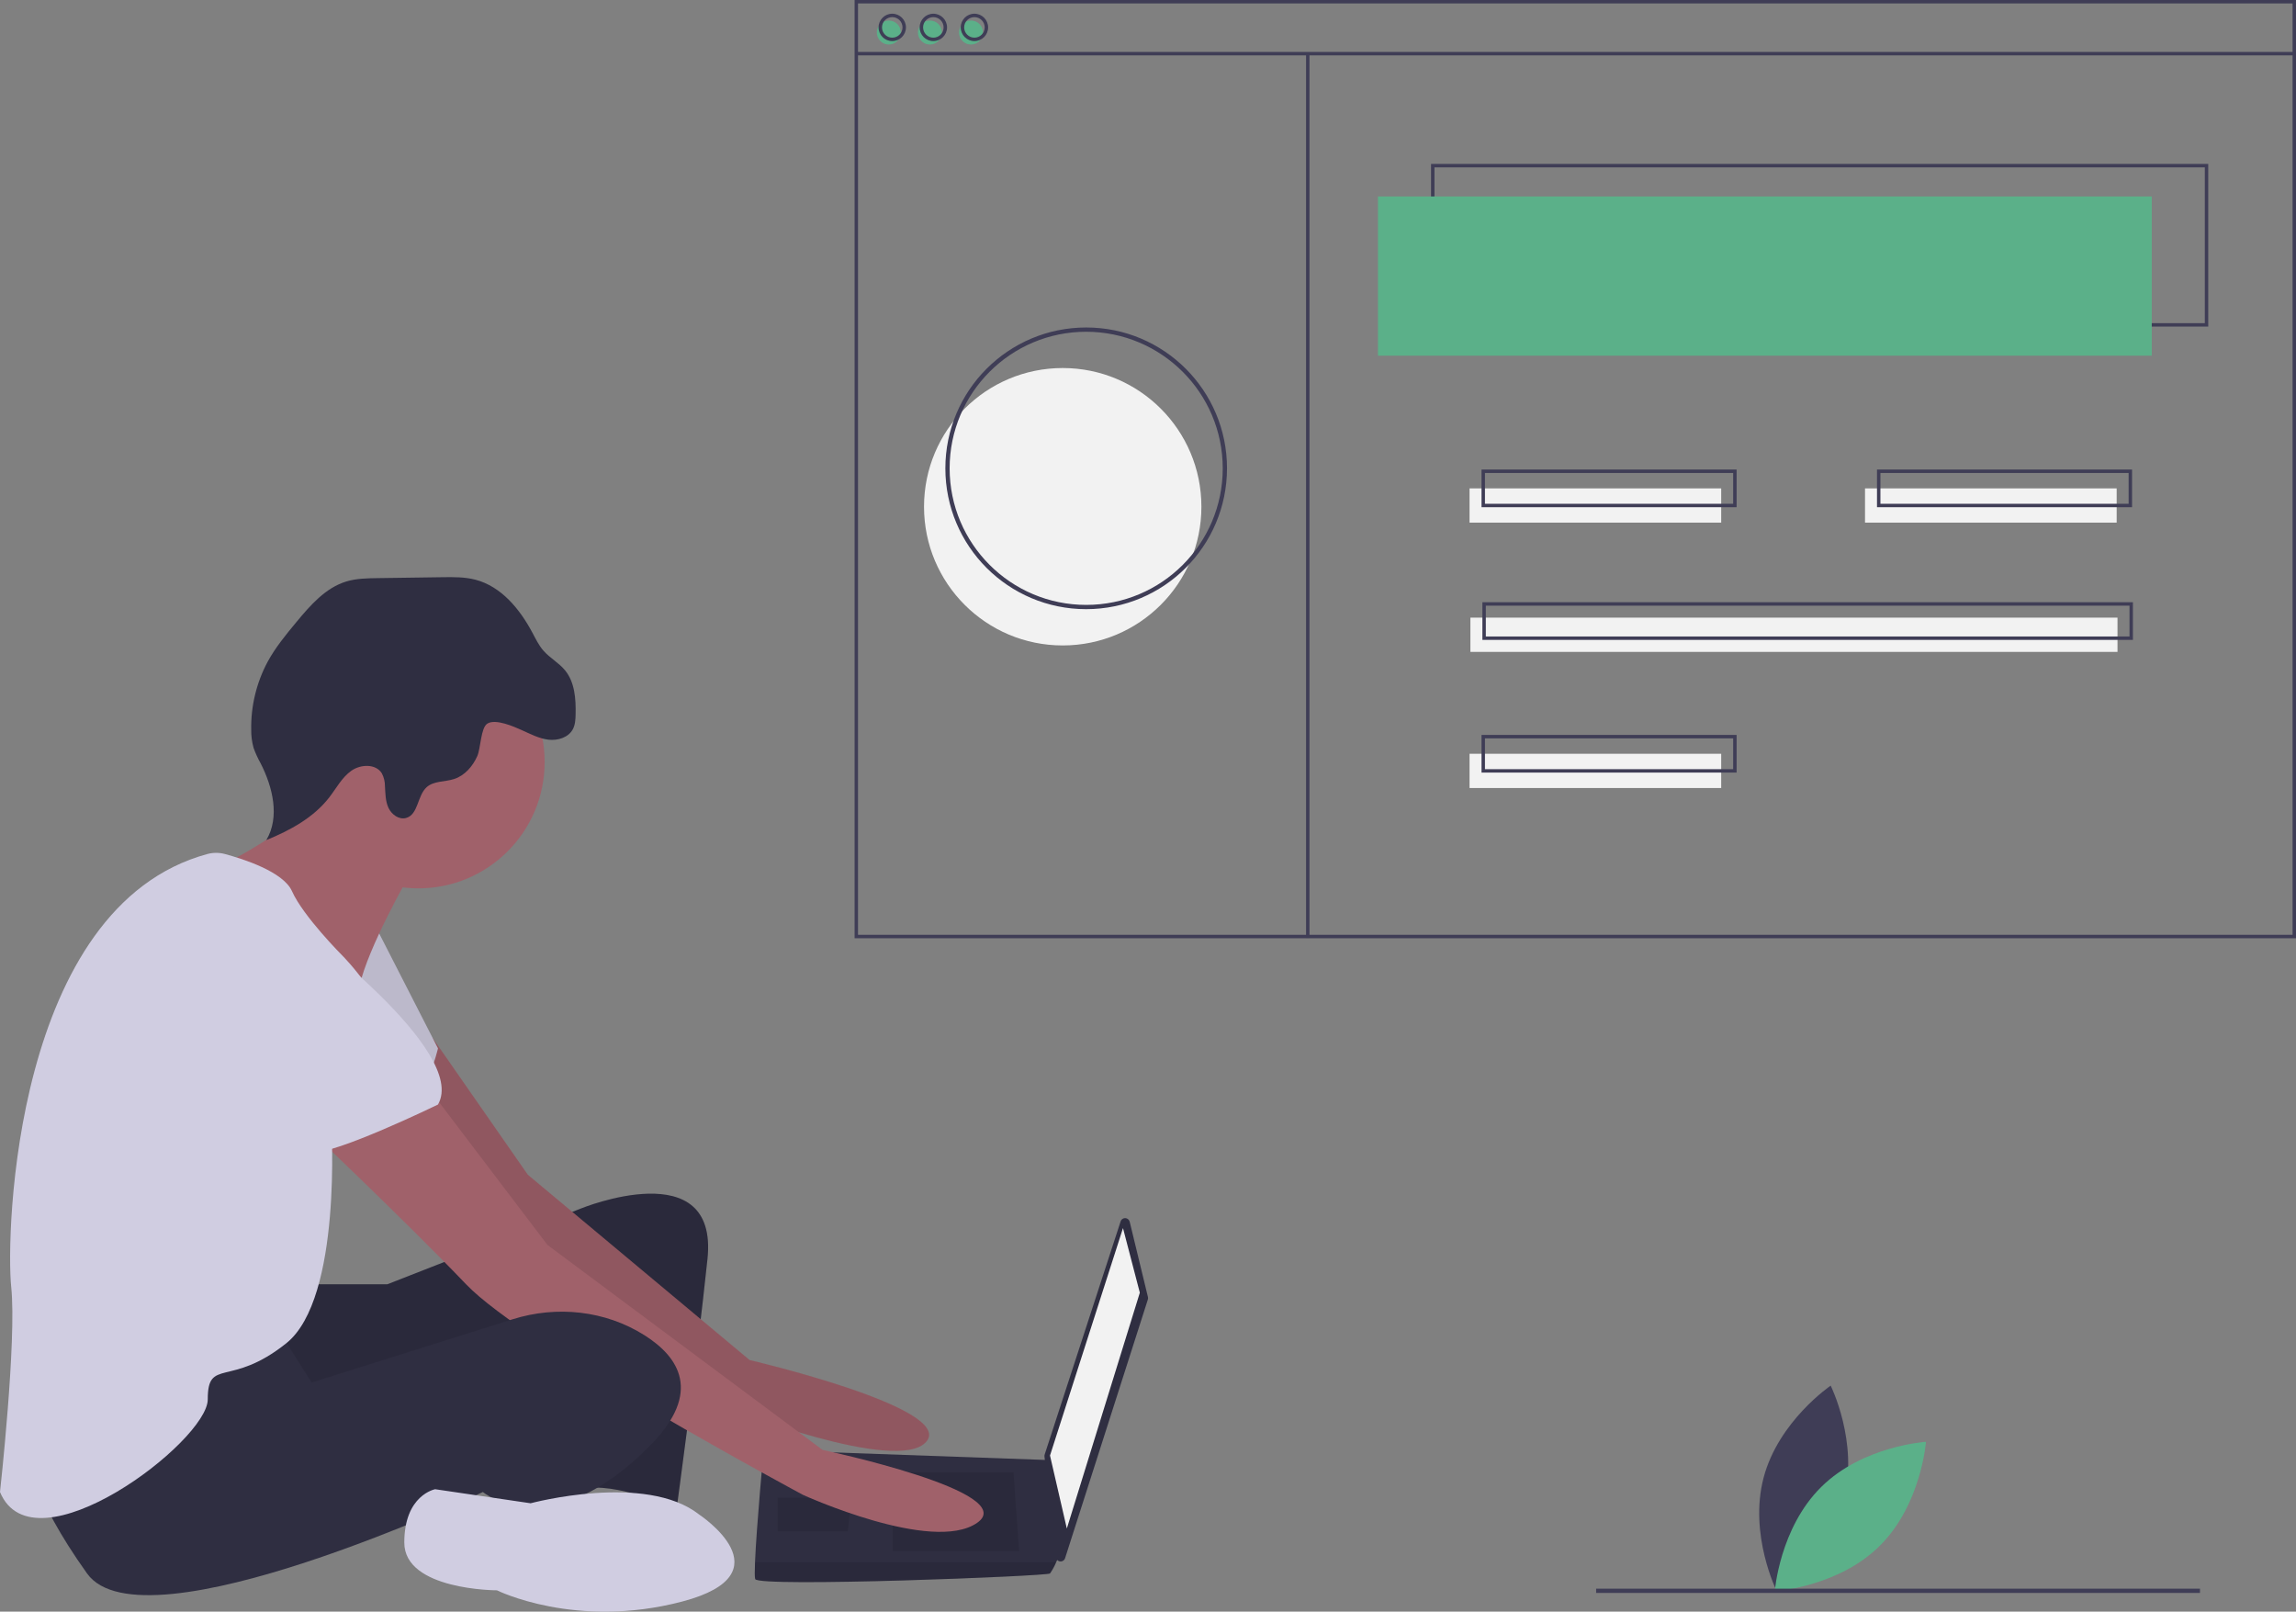 <?xml version="1.0" encoding="UTF-8"?>
<svg id="a" data-name="ade8c9af-7e2e-4eda-b5c8-b06129257226" xmlns="http://www.w3.org/2000/svg" viewBox="0 0 1076.06 755.23">
  <rect x="0" y="0" width="1076.06" height="755.23" fill="#808080" stroke="none"/>
  <path d="m864.15,702.42c-6.98,26.6-31.46,43.22-31.46,43.22,0,0-13.15-26.5-6.17-53.1s31.46-43.22,31.46-43.22c0,0,13.15,26.5,6.17,53.1Z" style="fill: #3f3d56;"/>
  <path d="m853.55,696.8c-19.56,19.33-21.75,48.83-21.75,48.83,0,0,29.53-1.83,49.09-21.16s21.75-48.83,21.75-48.83c0,0-29.53,1.83-49.09,21.16Z" style="fill: #5bb089;"/>
  <path d="m144.73,601.81h36.84l90.79-35.53s64.47-26.32,59.21,23.68-14.47,117.1-14.47,117.1c0,0-28.95-13.16-44.74-9.21s-5.26-80.26-5.26-80.26c0,0-128.94,61.84-140.79,53.95s-14.47-63.16-14.47-63.16l32.89-6.58Z" style="fill: #2f2e41;"/>
  <path d="m144.73,601.81h36.84l90.79-35.53s64.47-26.32,59.21,23.68-14.47,117.1-14.47,117.1c0,0-28.95-13.16-44.74-9.21s-5.26-80.26-5.26-80.26c0,0-128.94,61.84-140.79,53.95s-14.47-63.16-14.47-63.16l32.89-6.58Z" style="isolation: isolate; opacity: .1;"/>
  <path d="m202.78,486.43l44.59,64.06,103.95,86.84s96.05,22.37,82.89,38.16-93.42-15.79-93.42-15.79c0,0-119.73-86.84-123.68-93.42s-47.37-68.42-47.37-68.42l33.04-11.43Z" style="fill: #a0616a;"/>
  <path d="m202.78,486.43l44.59,64.06,103.95,86.84s96.05,22.37,82.89,38.16-93.42-15.79-93.42-15.79c0,0-119.73-86.84-123.68-93.42s-47.37-68.42-47.37-68.42l33.04-11.43Z" style="isolation: isolate; opacity: .1;"/>
  <path d="m176.31,434.71l28.95,56.58s-6.58,27.63-17.1,30.26-55.26-34.21-55.26-34.21l43.42-52.63Z" style="fill: #d0cde1;"/>
  <path d="m176.31,434.71l28.95,56.58s-6.58,27.63-17.1,30.26-55.26-34.21-55.26-34.21l43.42-52.63Z" style="isolation: isolate; opacity: .1;"/>
  <path d="m529.45,572.51l8.55,35.27c.1.39.08.81-.04,1.19l-38.79,121.21c-.37,1.16-1.61,1.8-2.77,1.43-.83-.26-1.42-.99-1.52-1.85l-5.37-47.22c-.04-.31,0-.63.09-.93l35.6-109.26c.38-1.16,1.62-1.79,2.78-1.41.73.24,1.28.83,1.46,1.58Z" style="fill: #2f2e41;"/>
  <polygon points="526.31 575.49 534.2 605.76 499.99 716.28 492.1 682.07 526.31 575.49" style="fill: #f2f2f2;"/>
  <path d="m353.94,739.96c1.32,3.95,136.84-1.32,138.16-2.63,1.15-1.65,2.12-3.41,2.89-5.26,1.24-2.63,2.37-5.26,2.37-5.26l-5.26-42.6-134.21-4.76s-3.36,36.1-4.04,52.63c-.17,4.17-.17,7.11.09,7.89Z" style="fill: #2f2e41;"/>
  <polygon points="474.99 689.97 477.62 726.81 418.41 726.81 418.41 689.97 474.99 689.97" style="isolation: isolate; opacity: .1;"/>
  <polygon points="398.68 701.81 399.03 701.74 397.36 717.6 364.47 717.6 364.47 701.81 398.68 701.81" style="isolation: isolate; opacity: .1;"/>
  <path d="m353.94,739.96c1.32,3.95,136.84-1.32,138.16-2.63,1.15-1.65,2.12-3.41,2.89-5.26h-141.14c-.17,4.17-.17,7.11.09,7.89Z" style="isolation: isolate; opacity: .1;"/>
  <circle cx="196.05" cy="357.08" r="59.21" style="fill: #a0616a;"/>
  <path d="m192.1,409.71s-19.74,34.21-23.68,52.63-59.21-36.84-59.21-36.84l-7.24-19.08s51.97-24.34,48.03-44.08,42.1,47.37,42.1,47.37Z" style="fill: #a0616a;"/>
  <path d="m202.63,512.34l53.95,71.05,128.94,96.05s93.42,19.74,72.37,34.21-81.58-13.16-81.58-13.16c0,0-130.26-69.74-157.89-98.68s-78.95-77.63-78.95-77.63l63.16-11.84Z" style="fill: #a0616a;"/>
  <path d="m130.26,622.86l15.79,25,94.23-29.65c20.68-6.5,43.35-4.11,61.69,7.44,16.45,10.36,26.97,26.81,3.29,51.15-47.37,48.68-78.95,22.37-78.95,22.37,0,0-159.21,75-185.52,38.16s-27.63-55.26-27.63-55.26c0,0,101.31-63.16,117.1-59.21Z" style="fill: #2f2e41;"/>
  <path d="m327.63,709.7s42.1,27.63-7.89,40.79-86.84-5.26-86.84-5.26c0,0-43.42,0-43.42-22.37s14.47-25,14.47-25l44.74,6.58s53.95-14.47,78.95,5.26Z" style="fill: #d0cde1;"/>
  <path d="m244.62,342.18c4.03,1.8,8.03,3.92,12.41,4.44s9.37-1.01,11.44-4.9c1.12-2.1,1.25-4.58,1.3-6.96.16-7.23-.36-15.04-4.94-20.63-2.91-3.56-7.17-5.8-10.18-9.27-2.16-2.49-3.6-5.5-5.15-8.41-5.87-11.02-14.55-21.61-26.62-24.78-5.04-1.33-10.33-1.26-15.54-1.19l-30.4.43c-4.92.07-9.91.15-14.62,1.57-9.78,2.96-16.91,11.19-23.43,19.05-4.88,5.89-9.78,11.83-13.44,18.55-5.25,9.8-7.91,20.77-7.71,31.89-.04,2.85.33,5.69,1.09,8.44.9,2.52,2,4.96,3.32,7.28,5.7,11.2,9.09,25.18,2.67,35.98,11.15-4.56,22.19-10.53,29.54-20.07,3.29-4.27,5.87-9.26,10.26-12.39s11.53-3.4,14.35,1.19c.97,1.86,1.47,3.93,1.45,6.02.21,3.45.2,7.03,1.66,10.16s4.95,5.66,8.27,4.72c5.73-1.61,5.18-10.41,9.59-14.4,3.35-3.03,8.52-2.45,12.83-3.83,5.02-1.6,8.78-5.95,10.92-10.76,1.63-3.66,1.61-13.22,4.69-15.2,3.87-2.48,12.66,1.46,16.25,3.06Z" style="fill: #2f2e41;"/>
  <path d="m97.27,400.18c2.66-.71,5.47-.7,8.13.02,8.45,2.27,27.38,8.27,31.44,17.4,5.26,11.84,23.68,30.26,23.68,30.26,0,0,25,25,19.74,42.1s-25,36.84-25,36.84c0,0,5.26,81.58-21.05,102.63s-36.84,6.58-36.84,26.32S15.79,737.33,0,699.17c0,0,7.89-71.05,5.26-96.05-2.59-24.64,1.2-178.36,92.01-202.95Z" style="fill: #d0cde1;"/>
  <path d="m139.47,433.39s80.26,59.21,65.79,84.21c0,0-48.68,23.68-59.21,22.37s-51.31-47.37-61.84-51.31-15.79-75,55.26-55.26Z" style="fill: #d0cde1;"/>
  <circle cx="498.06" cy="237.46" r="65" style="fill: #f2f2f2;"/>
  <path d="m1034.93,153.04h-364.25v-76.22h364.25v76.22Zm-362.64-1.6h361.04v-73.01h-361.04v73.01Z" style="fill: #3f3d56;"/>
  <rect x="645.81" y="92.07" width="362.64" height="74.61" style="fill: #5bb089;"/>
  <circle cx="416.56" cy="15.24" r="5.62" style="fill: #5bb089;"/>
  <circle cx="435.82" cy="15.24" r="5.62" style="fill: #5bb089;"/>
  <circle cx="455.08" cy="15.24" r="5.62" style="fill: #5bb089;"/>
  <path d="m1076.06,439.67H400.52V0h675.54v439.67Zm-673.94-1.6h672.34V1.6H402.12v436.46Z" style="fill: #3f3d56;"/>
  <rect x="401.32" y="24.34" width="673.94" height="1.6" style="fill: #3f3d56;"/>
  <path d="m418.17,19.26c-3.54,0-6.42-2.87-6.42-6.42,0-3.54,2.87-6.42,6.42-6.42,3.54,0,6.42,2.87,6.42,6.42,0,3.54-2.88,6.41-6.42,6.42Zm0-11.23c-2.66,0-4.81,2.16-4.81,4.81s2.16,4.81,4.81,4.81c2.66,0,4.81-2.16,4.81-4.81,0-2.66-2.16-4.81-4.81-4.81Z" style="fill: #3f3d56;"/>
  <path d="m437.43,19.26c-3.54,0-6.42-2.87-6.42-6.42,0-3.54,2.87-6.42,6.42-6.42,3.54,0,6.42,2.87,6.42,6.42,0,3.54-2.88,6.41-6.42,6.42Zm0-11.23c-2.66,0-4.81,2.16-4.81,4.81s2.16,4.81,4.81,4.81c2.66,0,4.81-2.16,4.81-4.81,0-2.66-2.16-4.81-4.81-4.81Z" style="fill: #3f3d56;"/>
  <path d="m456.68,19.26c-3.54,0-6.42-2.87-6.42-6.42s2.87-6.42,6.42-6.42c3.54,0,6.42,2.87,6.42,6.42h0c0,3.54-2.88,6.41-6.42,6.42Zm0-11.23c-2.66,0-4.81,2.16-4.81,4.81,0,2.66,2.16,4.81,4.81,4.81,2.66,0,4.81-2.16,4.81-4.81h0c0-2.66-2.16-4.81-4.81-4.81Z" style="fill: #3f3d56;"/>
  <rect x="612.11" y="25.14" width="1.6" height="414.35" style="fill: #3f3d56;"/>
  <rect x="688.73" y="228.86" width="117.94" height="16.05" style="fill: #f2f2f2;"/>
  <rect x="874.07" y="228.86" width="117.94" height="16.05" style="fill: #f2f2f2;"/>
  <path d="m813.89,237.68h-119.54v-17.65h119.54v17.65Zm-117.94-1.6h116.33v-14.44h-116.33v14.44Z" style="fill: #3f3d56;"/>
  <rect x="688.73" y="353.22" width="117.94" height="16.05" style="fill: #f2f2f2;"/>
  <path d="m813.89,362.04h-119.54v-17.65h119.54v17.65Zm-117.94-1.6h116.33v-14.44h-116.33v14.44Z" style="fill: #3f3d56;"/>
  <rect x="689.13" y="289.43" width="303.27" height="16.05" style="fill: #f2f2f2;"/>
  <path d="m999.63,299.86h-304.88v-17.65h304.88v17.65Zm-303.27-1.6h301.67v-14.44h-301.67v14.44Z" style="fill: #3f3d56;"/>
  <path d="m999.23,237.68h-119.54v-17.65h119.54v17.65Zm-117.94-1.6h116.33v-14.44h-116.33v14.44Z" style="fill: #3f3d56;"/>
  <path d="m509.06,285.46c-36.45,0-66-29.55-66-66s29.55-66,66-66,66,29.55,66,66c-.04,36.43-29.57,65.96-66,66Zm0-130c-35.35,0-64,28.65-64,64s28.65,64,64,64,64-28.65,64-64c-.04-35.33-28.67-63.96-64-64Z" style="fill: #3f3d56;"/>
  <rect x="748.06" y="744.46" width="283" height="2" style="fill: #3f3d56;"/>
</svg>
